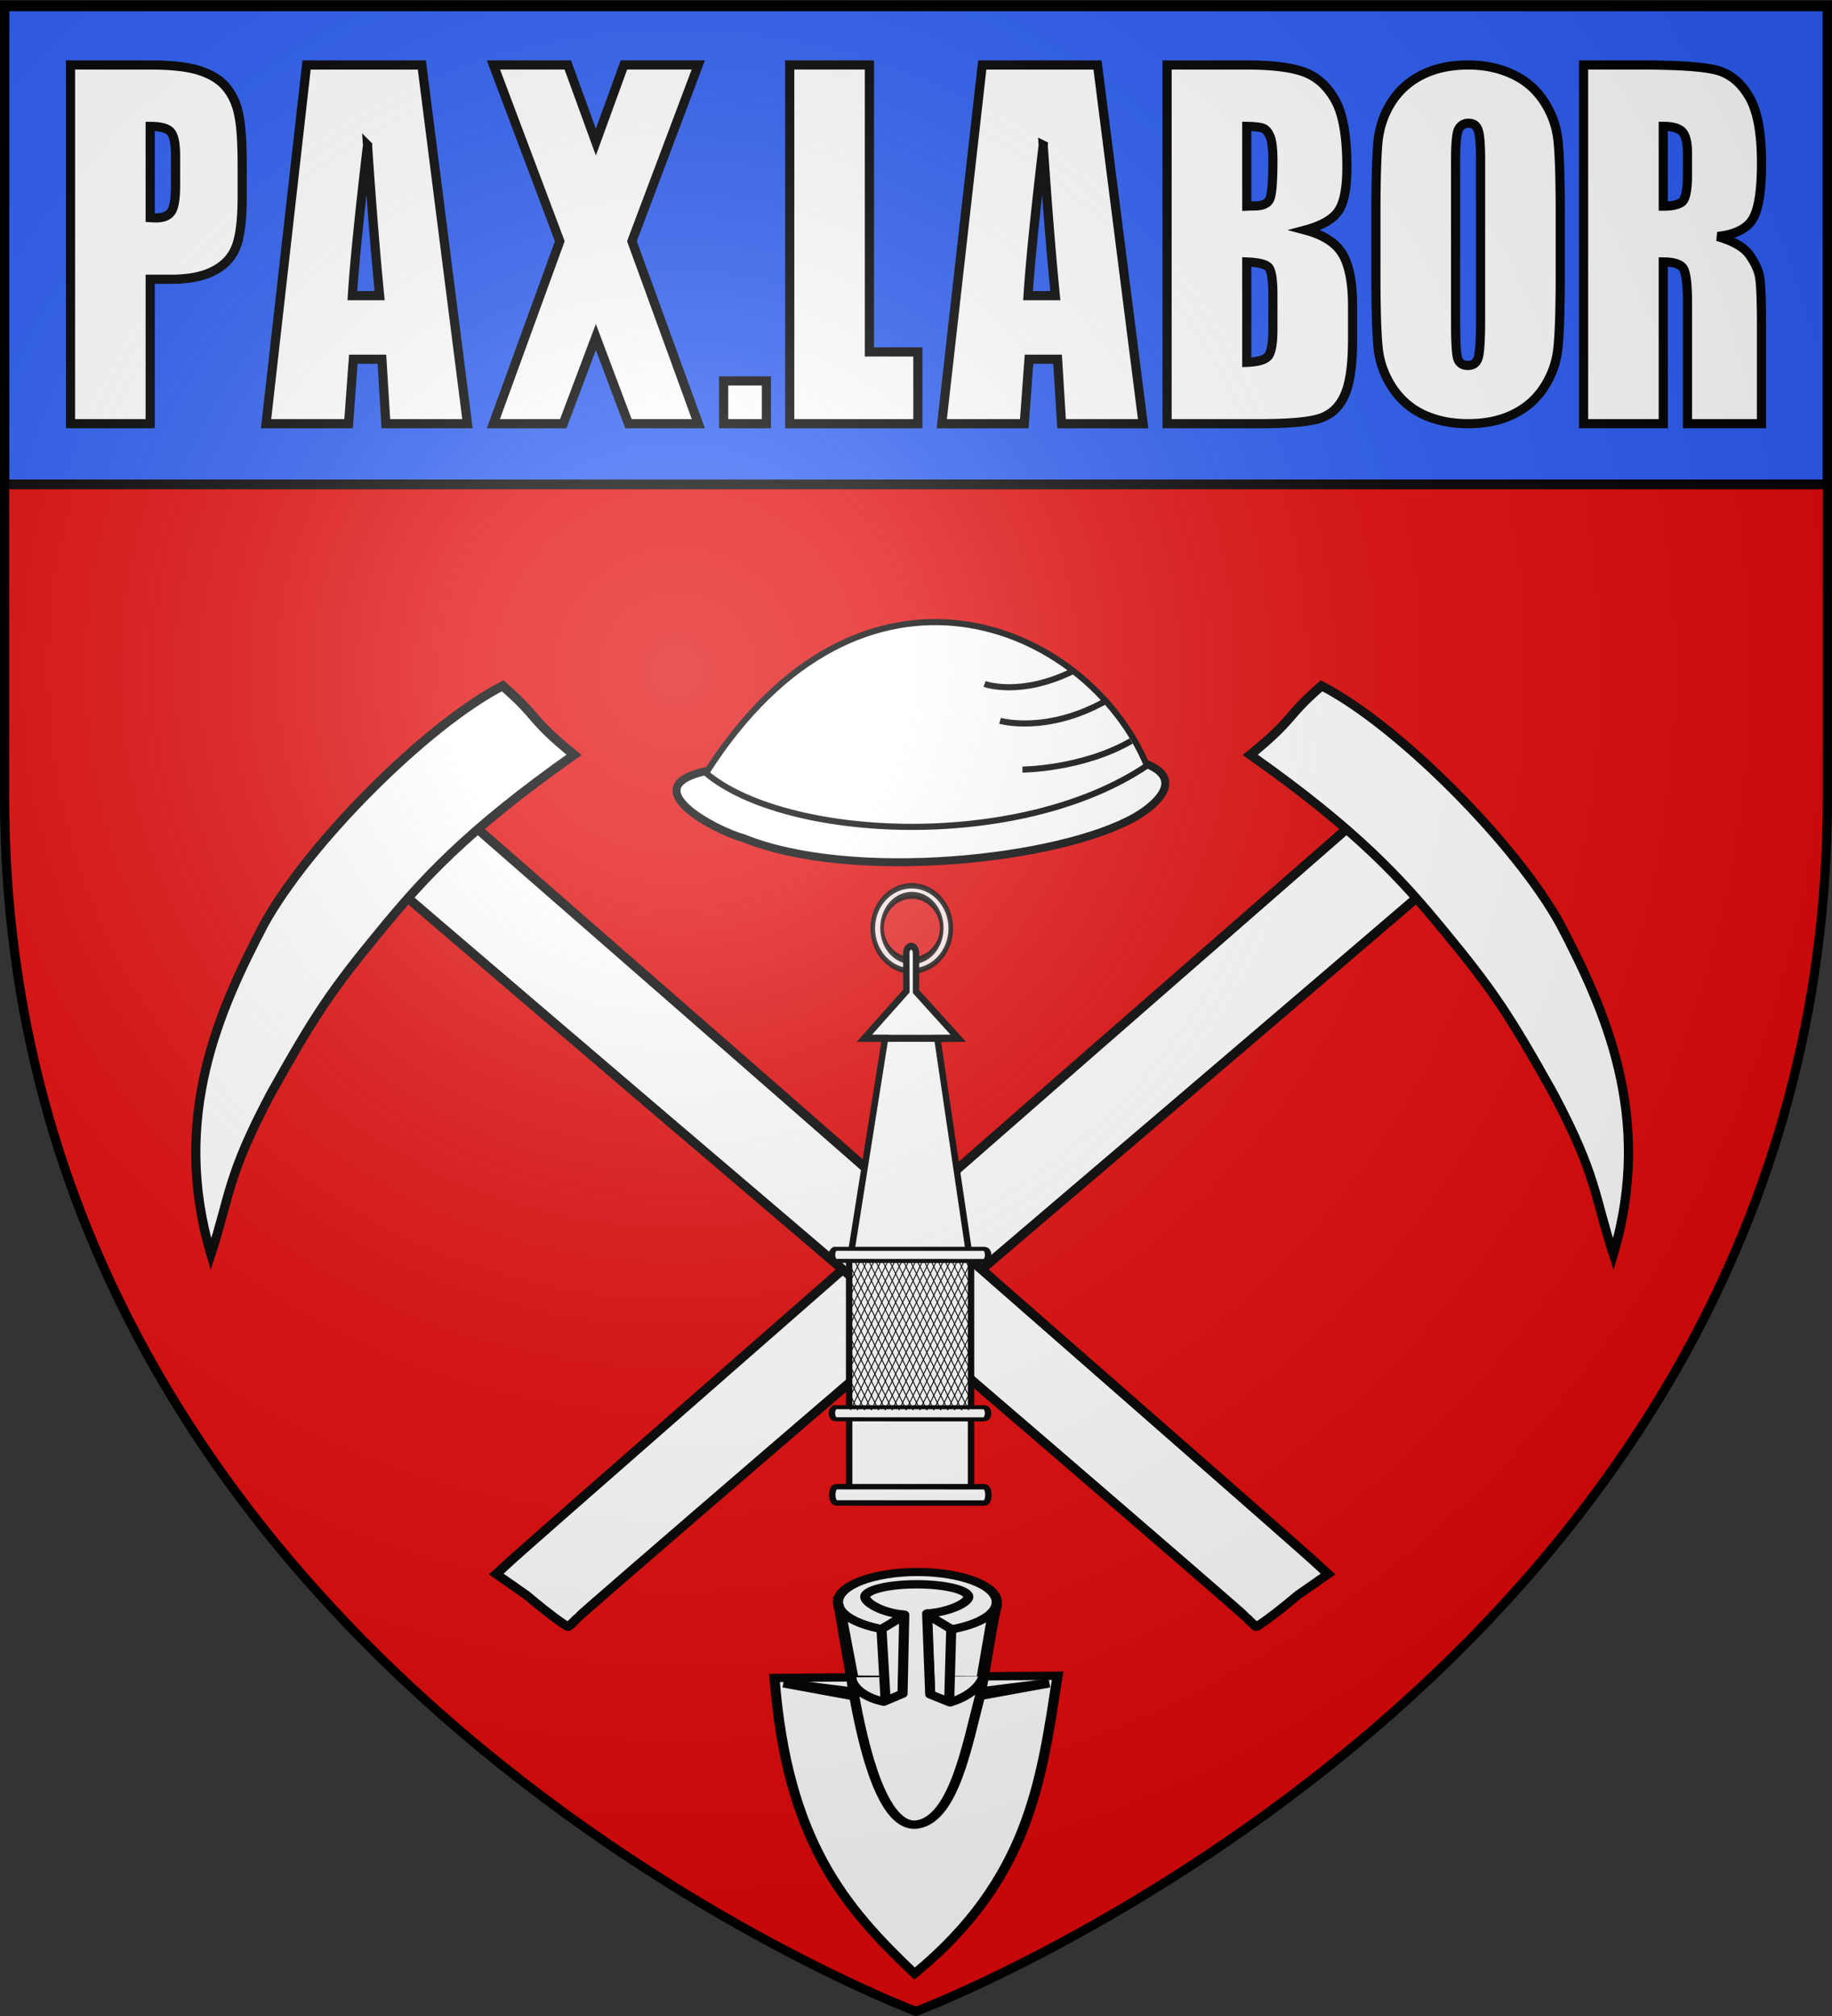 <svg xmlns="http://www.w3.org/2000/svg" xmlns:xlink="http://www.w3.org/1999/xlink" width="600" height="660" version="1.0"><rect width="100%" height="100%" fill="#333333" stroke="none"/><desc>Flag of Canton of Valais (Wallis)</desc><defs><radialGradient xlink:href="#a" id="c" cx="221.445" cy="226.331" r="300" fx="221.445" fy="226.331" gradientTransform="matrix(1.353 0 0 1.349 -77.63 -85.747)" gradientUnits="userSpaceOnUse"/><linearGradient id="a"><stop offset="0" style="stop-color:white;stop-opacity:.314"/><stop offset=".19" style="stop-color:white;stop-opacity:.251"/><stop offset=".6" style="stop-color:#6b6b6b;stop-opacity:.125"/><stop offset="1" style="stop-color:black;stop-opacity:.125"/></linearGradient></defs><g style="display:inline"><path d="M300 658.5s298.5-112.32 298.5-397.772V2.176H1.5v258.552C1.5 546.18 300 658.5 300 658.5" style="fill:#e20909;fill-opacity:1;fill-rule:evenodd;stroke:none;stroke-width:1px;stroke-linecap:butt;stroke-linejoin:miter;stroke-opacity:1"/></g><g style="stroke:#000;stroke-width:3;stroke-miterlimit:4;stroke-opacity:1;stroke-dasharray:none;display:inline"><g style="stroke:#000;stroke-width:1.888;stroke-miterlimit:4;stroke-opacity:1;stroke-dasharray:none"><g style="fill:#fff;stroke:#000;stroke-width:10.922;stroke-miterlimit:4;stroke-opacity:1;stroke-dasharray:none"><g style="fill:#fff;stroke:#000;stroke-width:10.922;stroke-miterlimit:4;stroke-opacity:1;stroke-dasharray:none"><g style="fill:#fff;stroke:#000;stroke-width:7.76;stroke-miterlimit:4;stroke-opacity:1;stroke-dasharray:none"><path d="M60.775 139.268c91.789 4.918 299.93 10.23 365.741 65.428 27.786 17.73 5.601 34.049-17.52 42.216-70.537 23.815-246.875 8.297-330.03-45.968-21.16-10.24-85.261-61.097-18.19-61.676z" style="fill:#fff;fill-opacity:1;fill-rule:nonzero;stroke:#000;stroke-width:6.734;stroke-linecap:butt;stroke-miterlimit:4;stroke-opacity:1;stroke-dasharray:none" transform="matrix(.379 -.074 .074 .38 198.613 203.852)"/><path d="M58.531 140.975c168.91-177.708 341.347-63.667 368.329 65.272-120.901 50.996-313.032 3.156-368.329-65.272z" style="fill:#fff;fill-opacity:1;fill-rule:nonzero;stroke:#000;stroke-width:5.173;stroke-linecap:butt;stroke-miterlimit:4;stroke-opacity:1;stroke-dasharray:none;display:inline" transform="matrix(.379 -.074 .074 .38 198.613 203.852)"/><path d="M380.554 115.763c-48.186 13.089-75.689-3.6-75.689-3.6M403.245 145.801c-54.92 18.164-91.48-.547-91.48-.547M417.61 183.265c-45.047 15.469-95.07 6.12-95.07 6.12" style="fill:#fff;fill-opacity:1;fill-rule:evenodd;stroke:#000;stroke-width:5.173;stroke-linecap:butt;stroke-linejoin:miter;stroke-miterlimit:4;stroke-opacity:1;stroke-dasharray:none;display:inline" transform="matrix(.379 -.074 .074 .38 198.613 203.852)"/></g></g></g></g></g><use xlink:href="#b" width="600" height="660" transform="matrix(-1 0 0 1 597.47 0)"/><g style="fill:#fff;stroke:#000;stroke-width:1.157;stroke-miterlimit:4;stroke-opacity:1;stroke-dasharray:none;display:inline"><g id="b" style="fill:#fff;stroke-width:1.157;stroke-miterlimit:4;stroke-dasharray:none"><path d="M446.013 460.444c-1.09-.125-59.64 0-80.666.174-17.337.142-64.733.41-66.463.376l-2.163-.044-.057-2.934c-.06-3.15 1.108-5.952 2.082-7.974.522-1.083.885-1.232 2.953-1.214 1.296.011 13.91.068 28.028.126 14.12.059 34.05.16 44.289.225s30.4.185 44.8.266 27.341.18 28.757.219l2.575.071-1.159 4.458c-.637 3.957-1.252 6.194-1.367 6.272-.114.077-.838.068-1.609-.02z" style="fill:#fff;fill-opacity:1;stroke:#000;stroke-width:1.157;stroke-miterlimit:4;stroke-opacity:1;stroke-dasharray:none" transform="matrix(1.928 1.667 -1.732 1.992 346 -1130.961)"/><path d="M292.235 475.245c-2.523-11.04-1.106-31.903 3.017-41.865 6.344.01 5.085.904 12.739.686-4.102 16.095-4.178 24.205-3.952 32.312.265 9.486.731 13.101 3.108 24.097 2.722 11.316 4.597 12.757 7.732 19.915-15.536-9.575-19.807-23.748-22.644-35.145z" style="fill:#fff;fill-opacity:1;stroke:#000;stroke-width:1.157;stroke-miterlimit:4;stroke-opacity:1;stroke-dasharray:none" transform="matrix(1.928 1.667 -1.732 1.992 346 -1130.961)"/></g></g><g style="fill:#fff"><g style="fill:#fff"><g style="fill:#fff;stroke:#000;stroke-width:6.077;stroke-miterlimit:4;stroke-opacity:1;stroke-dasharray:none"><path d="M-233.345 378.085c0 21.48-18.995 38.891-42.427 38.891s-42.426-17.412-42.426-38.89c0-21.48 18.995-38.892 42.426-38.892s42.427 17.413 42.427 38.891z" style="opacity:.9;color:#000;fill:#fff;fill-opacity:1;fill-rule:evenodd;stroke:#000;stroke-width:4.967;stroke-linecap:butt;stroke-linejoin:miter;stroke-miterlimit:4;stroke-opacity:1;stroke-dasharray:none;stroke-dashoffset:0;marker:none;visibility:visible;display:inline;overflow:visible" transform="matrix(.301 0 0 .359 381.625 168.206)"/><path d="M-229.305 301.819c0 10.6-15.15 19.193-33.84 19.193s-33.84-8.593-33.84-19.193 15.15-19.193 33.84-19.193 33.84 8.593 33.84 19.193z" style="opacity:.9;color:#000;fill:#e20909;fill-opacity:1;fill-rule:evenodd;stroke:#000;stroke-width:4.067;stroke-linecap:butt;stroke-linejoin:miter;stroke-miterlimit:4;stroke-opacity:1;stroke-dasharray:none;stroke-dashoffset:0;marker:none;visibility:visible;display:inline;overflow:visible" transform="matrix(.289 0 0 .557 374.702 135.7)"/><g style="fill:#fff;stroke:#000;stroke-opacity:1;stroke-width:6.832;stroke-miterlimit:4;stroke-dasharray:none"><g style="fill:#fff;fill-opacity:1;stroke:#000;stroke-width:8.273;stroke-miterlimit:4;stroke-opacity:1;stroke-dasharray:none;display:inline"><g style="fill:#fff;fill-opacity:1;stroke:#000;stroke-width:10.29;stroke-miterlimit:4;stroke-opacity:1;stroke-dasharray:none"><path d="m326.411 163 14.939 94.939 130 .828L485 163l-84.11 26.472z" style="fill:#fff;fill-opacity:1;fill-rule:evenodd;stroke:#000;stroke-width:10.29;stroke-linecap:butt;stroke-linejoin:miter;stroke-miterlimit:4;stroke-opacity:1;stroke-dasharray:none" transform="matrix(.321 -0 0 .265 170.034 481.547)"/><path d="m338.096 255.059-77.596.744c12.923 201.1 71.234 282.77 142.916 365.265 118.031-117.585 129.315-239.65 145.925-368.035l-75.3.722" style="fill:#fff;fill-opacity:1;fill-rule:evenodd;stroke:#000;stroke-width:10.29;stroke-linecap:butt;stroke-linejoin:miter;stroke-miterlimit:4;stroke-opacity:1;stroke-dasharray:none" transform="matrix(.321 -0 0 .265 170.034 481.547)"/><path d="M811.721 331.21c0 5.456-9.24 9.878-20.637 9.878s-20.637-4.422-20.637-9.877 9.24-9.878 20.637-9.878 20.637 4.423 20.637 9.878" style="fill:#fff;fill-opacity:1;fill-rule:evenodd;stroke:#000;stroke-width:2.673;stroke-linecap:round;stroke-linejoin:round;stroke-miterlimit:4;stroke-opacity:1;stroke-dasharray:none" transform="matrix(1.261 -0 0 .999 -697.111 193.634)"/><path d="m535.875 262.5-65.125 9.937-5.488 6.645 70.77-15.582zM274.656 262.5l-.156 1 70.067 15.595-1.254-5.939zM416.245 177.523l-.557.164 3.78 99.116 19.246 8.51 2.099-89.126v-.687l-.5-.469zM394.273 177.523l.558.164-3.781 99.588-17.13 7.332-4.214-88.42v-.687l.5-.469z" style="fill:#fff;fill-opacity:1;fill-rule:evenodd;stroke:#000;stroke-width:10.29;stroke-linecap:butt;stroke-linejoin:miter;stroke-miterlimit:4;stroke-opacity:1;stroke-dasharray:none" transform="matrix(.321 -0 0 .265 170.034 481.547)"/><path d="M405.632 140.078c-29.057 0-52.62 6.98-52.62 15.577 0 7.147 17.707 20.058 39.899 21.888l-1.751 97.722-19.161 9.79c-23.079-5.888-32.743-20.496-32.995-29.308-.041-1.447-.283-3.933-.674-7.177-2.532-21.012-11.317-73.837-12.363-82.296l14.636 103.06c10.818 76.18 31.098 174.538 66.133 167.33 37.086-7.629 50.605-99.465 63.872-160.647 2.985-13.765 13.573-100.056 16.798-109.41-2.907 9.217-12.375 75.305-14.176 87.86-.688 4.797-8.216 22.165-33.667 31.483l-20.196-9.868-3.135-99.924c22.527-1.764 42.02-13.286 42.02-20.503 0-8.597-23.563-15.577-52.62-15.577" style="fill:#fff;fill-opacity:1;fill-rule:evenodd;stroke:#000;stroke-width:10.29;stroke-linecap:round;stroke-linejoin:round;stroke-miterlimit:4;stroke-opacity:1;stroke-dasharray:none" transform="matrix(.321 -0 0 .265 170.034 481.547)"/></g></g></g></g><path d="M9.854 648.292h54.955l1.488-5.433v-96.936l-1.242-6.003-14.522-89.978 9.795-.063-19.78-20.007V413.61c0-4.22-4.563-4.158-4.546 0l.063 16.017L16.38 449.88h9.703L10.482 539.92l-1.21 6.003v96.936z" style="fill:#fff;fill-rule:evenodd;stroke:#000;stroke-width:3.001px;stroke-linecap:butt;stroke-linejoin:miter;stroke-opacity:1" transform="matrix(.7 0 0 .765 271.619 -4.234)"/><g style="fill:#fff"><path d="m161.254 641.983 4.996.002 58.982.019 5.107.002c2.592 0 2.59 9.02 0 9.018l-5.105-.005-59.006-.058-4.951-.005c-2.566-.002-2.587-8.974-.023-8.973z" style="fill:#fff;fill-opacity:1;fill-rule:evenodd;stroke:#000;stroke-width:3;stroke-linecap:butt;stroke-linejoin:miter;stroke-miterlimit:4;stroke-opacity:1;stroke-dasharray:none" transform="matrix(.701 0 0 .594 160.888 105.37)"/></g><g style="fill:#fff"><path d="m138.148 592.512 4.995.002 58.982.019 5.108.002c2.59 0 2.59 9.02 0 9.018l-5.106-.005-59.005-.058-4.952-.005c-2.566-.002-2.587-8.974-.022-8.973z" style="fill:#fff;fill-rule:evenodd;stroke:#000;stroke-width:3;stroke-linecap:butt;stroke-linejoin:miter;stroke-miterlimit:4;stroke-opacity:1;stroke-dasharray:none" transform="matrix(.701 0 0 .441 176.961 199.392)"/></g><g style="fill:#fff"><path d="m138.148 592.512 4.995.002 58.982.019 5.108.002c2.59 0 2.59 9.02 0 9.018l-5.106-.005-59.005-.058-4.952-.005c-2.566-.002-2.587-8.974-.022-8.973z" style="fill:#fff;fill-rule:evenodd;stroke:#000;stroke-width:3;stroke-linecap:butt;stroke-linejoin:miter;stroke-miterlimit:4;stroke-opacity:1;stroke-dasharray:none" transform="matrix(.701 0 0 .441 176.992 147.534)"/></g><path d="m14.438 545.217-5.102 9.641M17.682 545.217l-8.37 15.817M20.925 545.217 9.27 567.245M24.17 545.217 9.263 573.385M27.413 545.217l-18.304 34.59M30.657 545.217 9.164 585.834M33.9 545.217 9.148 591.996M37.144 545.217 9.116 598.184M40.388 545.217l-31.342 59.23M43.632 545.217l-33.756 63.79M46.876 545.217l-33.756 63.79M50.12 545.217l-33.756 63.79M53.363 545.217l-33.756 63.79M66.478 557.213 39.07 609.008M66.543 551.122 35.91 609.008M66.338 545.217l-33.756 63.79M63.094 545.217l-33.755 63.79M59.85 545.217l-33.755 63.79M56.607 545.217l-33.756 63.79M66.427 563.439l-24.113 45.569M66.443 569.54l-20.886 39.468M66.426 575.701l-17.625 33.307M66.416 581.851l-14.371 27.157M66.431 587.952l-11.142 21.056M66.433 594.077l-7.9 14.93M66.41 600.252l-4.634 8.756M63.86 545.218l2.801 5.292M60.616 545.218l6.128 11.579M57.373 545.218l9.382 17.729M54.129 545.218l12.57 23.754M50.885 545.218l15.85 29.953M47.641 545.218l19.067 36.03M44.398 545.218l22.229 42.007M41.154 545.218l25.457 48.107M37.91 545.218l28.494 53.847M34.666 545.218l31.637 59.785M31.423 545.218l33.755 63.79M28.179 545.218l33.756 63.79M8.716 545.218l33.756 63.79M11.875 545.218l33.756 63.79M15.204 545.218l33.756 63.79M18.447 545.218l33.756 63.79M21.691 545.218l33.756 63.79M24.935 545.218l33.756 63.79M9.025 551.93l30.203 57.078M9.331 558.64l26.654 50.368M9.257 564.629l23.484 44.379M9.228 570.705l20.269 38.303M9.245 576.867l17.008 32.14M9.263 583.03l13.746 25.978M9.3 589.229l10.466 19.779M9.324 595.405l7.198 13.603M9.281 601.455l3.997 7.553" style="fill:#fff;stroke:#000;stroke-width:.442;stroke-linecap:butt;stroke-linejoin:miter;stroke-miterlimit:4;stroke-opacity:1;stroke-dasharray:none" transform="matrix(.7 0 0 .765 271.619 -4.234)"/><path d="M17.22 449.873h41.72" style="fill:#fff;stroke:#000;stroke-width:3;stroke-linecap:butt;stroke-linejoin:miter;stroke-miterlimit:4;stroke-opacity:1;stroke-dasharray:none" transform="matrix(.7 0 0 .765 271.619 -4.234)"/></g></g><g style="fill:#2b5df2"><path d="M1.496 393.858h597.008v147.008H1.496z" style="fill:#2b5df2;fill-opacity:1;fill-rule:nonzero;stroke:#020000;stroke-width:3;stroke-linecap:butt;stroke-miterlimit:4;stroke-opacity:1;stroke-dasharray:none" transform="matrix(1 0 0 1.067 .004 -418.523)"/></g><path d="M237.003 124.716h14v14h-14zm-83.907 14h-26.718l-1.302-21.109h-9.36l-1.55 21.109H87.14l13.266-117.44h37.751zm-32.73-91.18q-3.969 33.657-4.96 49.253h8.926q-1.983-19.948-3.967-49.254Zm416.75-26.26q18.474 0 24.983 1.669 6.57 1.669 10.662 8.56 4.153 6.818 4.153 21.833 0 13.71-2.913 18.425-2.914 4.716-11.469 5.658 7.75 2.25 10.415 6.02 2.666 3.773 3.285 6.964.682 3.12.682 17.337v30.974h-24.238V99.69q0-9.43-1.302-11.678-1.239-2.25-6.633-2.249v52.953h-26.097V21.276Zm7.625 46.207q4.402 0 6.137-1.378 1.798-1.45 1.798-9.212v-6.456q0-5.586-1.736-7.326-1.673-1.74-6.199-1.741zm-33.739 22.155q0 16.986-.744 24.086-.681 7.031-4.463 12.879-3.72 5.847-10.104 8.98-6.385 3.133-14.878 3.133-8.058 0-14.505-2.924-6.386-2.994-10.29-8.91-3.906-5.917-4.65-12.88-.743-6.96-.743-24.364V70.355q0-16.986.682-24.017.743-7.101 4.463-12.948 3.781-5.848 10.166-8.98t14.877-3.133q8.059 0 14.444 2.993 6.447 2.924 10.352 8.841 3.905 5.918 4.65 12.879.743 6.96.743 24.365v19.283M484.1 42.578q-.744-2.226-3.162-2.227-2.045 0-3.161 1.81-1.054 1.74-1.054 10.442v52.628q0 9.816.682 12.113.744 2.297 3.347 2.297 2.666 0 3.41-2.645t.744-12.6V52.603q0-7.866-.806-10.024zm-75.83-21.301q12.335 0 18.659 2.248 6.384 2.25 10.29 9.14 3.905 6.819 3.905 22.052 0 10.3-2.79 14.362-2.727 4.062-10.847 6.239 9.05 2.393 12.274 7.979 3.222 5.513 3.223 16.974v10.88q0 11.897-2.356 17.627-2.294 5.73-7.376 7.834-5.084 2.104-20.829 2.104h-30.189V21.276Zm.062 46.206a64 64 0 0 1 2.603-.072q3.844 0 4.898-2.176 1.053-2.249 1.053-12.694 0-5.514-.867-7.69-.869-2.247-2.294-2.828-1.365-.58-5.393-.653zm0 51.14q5.517-.217 7.005-2.031 1.55-1.814 1.55-8.923V96.716q0-7.544-1.364-9.14-1.364-1.595-7.191-1.813zm-33.942 20.093H347.67l-1.301-21.109h-9.36l-1.55 21.109h-27.028l13.266-117.44h37.751zm-32.73-91.18q-3.967 33.657-4.96 49.253h8.927q-1.984-19.948-3.968-49.254Zm-56.917 67.677h15.87v23.503h-41.967V21.276h26.097zM49.377 21.277q10.662 0 16.365 1.958 5.766 1.959 8.617 5.658 2.913 3.7 3.905 8.995 1.054 5.223 1.054 16.248v10.228q0 11.244-1.984 16.394t-7.314 7.907Q64.75 91.42 56.196 91.42h-7.005v47.295H23.094V21.276Zm-.186 49.978q1.116.073 1.922.073 3.595 0 4.96-2.031 1.425-2.103 1.425-8.632v-9.648q0-6.02-1.612-7.834-1.611-1.813-6.695-1.813zm112.421-49.979 21.725 57.696-21.754 59.744h22.885l10.682-28.37 10.682 28.37h22.887l-21.754-59.744 21.724-57.696h-24.346l-9.193 25.248-9.194-25.248z" style="font-style:normal;font-variant:normal;font-weight:700;font-stretch:normal;font-size:137.332px;line-height:125%;font-family:Impact;-inkscape-font-specification:&quot;Impact Bold&quot;;letter-spacing:0;word-spacing:0;fill:#fff;fill-opacity:1;stroke:#000;stroke-width:3;stroke-linecap:round;stroke-miterlimit:4;stroke-dasharray:none;stroke-opacity:1"/><path d="M300 658.5s298.5-112.32 298.5-397.772V2.176H1.5v258.552C1.5 546.18 300 658.5 300 658.5" style="opacity:1;fill:url(#c);fill-opacity:1;fill-rule:evenodd;stroke:none;stroke-width:1px;stroke-linecap:butt;stroke-linejoin:miter;stroke-opacity:1"/><path d="M300 658.5S1.5 546.18 1.5 260.728V2.176h597v258.552C598.5 546.18 300 658.5 300 658.5z" style="opacity:1;fill:none;fill-opacity:1;fill-rule:evenodd;stroke:#000;stroke-width:3;stroke-linecap:butt;stroke-linejoin:miter;stroke-miterlimit:4;stroke-dasharray:none;stroke-opacity:1"/></svg>